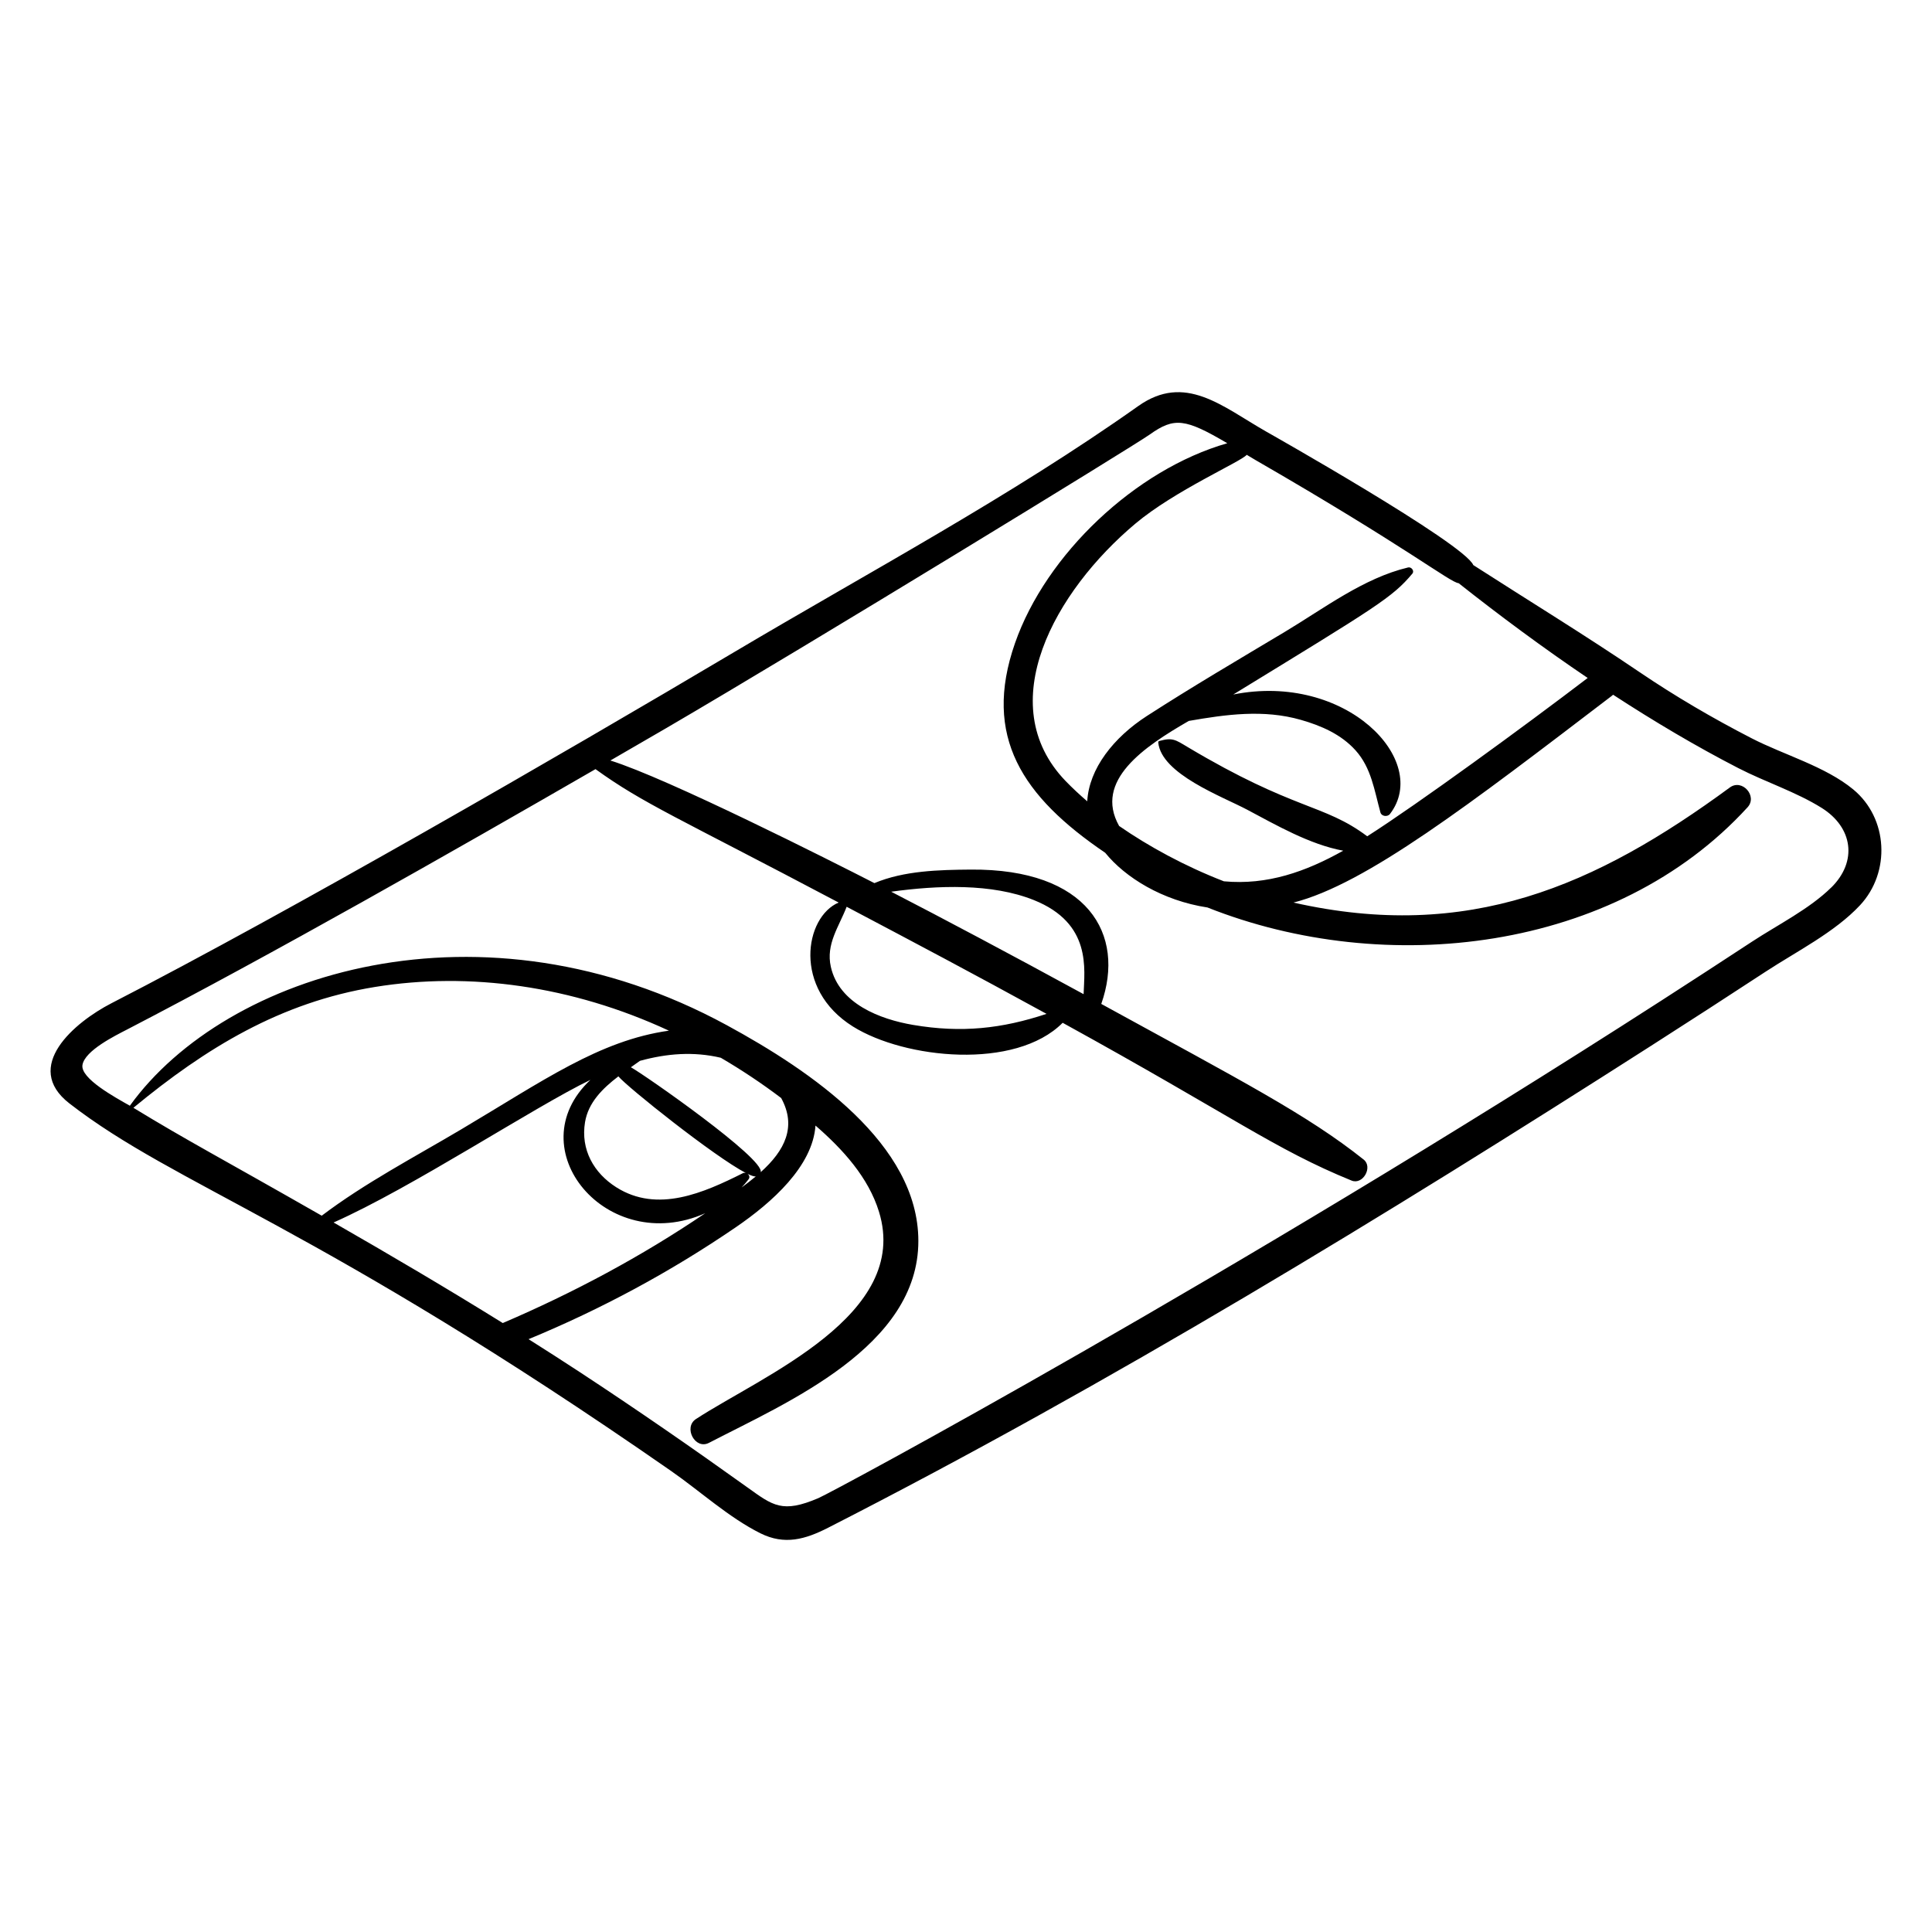 <?xml version="1.0" encoding="UTF-8"?>
<!-- Uploaded to: ICON Repo, www.svgrepo.com, Generator: ICON Repo Mixer Tools -->
<svg fill="#000000" width="800px" height="800px" version="1.1" viewBox="144 144 512 512" xmlns="http://www.w3.org/2000/svg">
 <path d="m635.12 353.2c-7.402-6.109-18.414-9.164-26.902-13.539-10.262-5.285-20.199-11.086-29.75-17.562-14.453-9.805-29.344-18.902-44.027-28.348-2.457-5.805-54.805-35.332-54.996-35.441-11.59-6.625-21.391-15.484-33.793-6.703-33.867 23.988-71.332 43.992-107.04 65.18-46.02 27.309-117.46 68.59-165.07 93.078-9.773 5.027-23.707 16.809-11.145 26.555 28.371 22.012 65.762 32.254 159.48 97.422 7.656 5.324 15.301 12.34 23.66 16.504 6.371 3.172 11.855 1.617 17.91-1.473 74.879-38.223 147.41-82.516 218.19-127.78 10.133-6.481 20.23-13.016 30.293-19.605 8.129-5.324 18.312-10.426 25.008-17.605 8.117-8.715 7.473-23.02-1.812-30.68zm-158.39-87.277c40.289 23.238 51.566 32.445 53.828 32.629 10.898 8.621 22.367 17.125 34.195 25.117-16.57 12.645-45.113 33.484-58.422 41.957-11.613-8.691-19.18-6.703-47.625-23.668-3.207-1.914-3.973-2.574-7.496-1.586-0.188 0.051-0.277 0.203-0.262 0.391 0.812 8.375 16.977 14.32 23.559 17.812 7.539 3.996 16.57 9.238 25.461 10.867-9.926 5.566-20.121 9.18-31.625 8.113-10.367-4.016-19.973-9.266-27.766-14.668-6.754-12.02 6.652-21.02 18.469-27.836 9.875-1.719 19.82-3.102 29.68-0.285 5.414 1.547 10.672 3.828 14.5 8.074 4.195 4.656 4.984 10.598 6.598 16.453 0.301 1.09 1.891 1.254 2.535 0.414 10.863-14.137-11.648-37.609-41.535-31.656 38.133-23.348 42.133-25.691 47.469-32.035 0.613-0.73-0.277-1.836-1.121-1.637-11.812 2.805-22.41 10.93-32.719 17.094-12.211 7.305-24.551 14.547-36.508 22.262-8.871 5.723-15.332 13.988-15.816 22.617-2.004-1.727-3.941-3.516-5.754-5.398-19.574-20.352-2.844-50.27 18.547-68.215 10.434-8.75 27.922-16.367 29.477-18.207 0.781 0.473 1.555 0.941 2.332 1.391zm-297.23 171.74c-0.043-0.023-0.102-0.059-0.148-0.086 19.207-15.848 38.934-27.941 64.023-32.023 24.98-4.062 52.164-0.348 77.891 11.582-18.441 2.609-33.297 13.266-55.102 26.195-12.363 7.332-25.43 14.164-36.902 22.84-26.402-15.09-35.879-20.023-49.762-28.508zm131.69-10.828c0.816-0.574 1.621-1.141 2.406-1.703 7.094-1.949 14.203-2.519 21.422-0.816 5.539 3.242 10.891 6.805 16.004 10.676 4.133 7.551 1.004 13.879-5.434 19.652 1.156-3.516-30.746-25.805-34.398-27.809zm31.191 29.684c0.41-0.543 0.172-1.117-0.277-1.445 1.008 0.492 1.773 0.754 2.188 0.691-1.246 1.039-2.519 2.019-3.762 2.934 0.645-0.695 1.27-1.414 1.852-2.18zm-35.082 2.106c-5.941-3.773-9.461-9.961-8.262-17.234 0.859-5.195 4.633-8.934 8.84-12.145 2.301 2.801 25.434 21.273 33.789 25.613-0.27-0.074-0.555-0.074-0.816 0.059-10.336 5.18-22.621 10.656-33.551 3.707zm-74.895 9.348c20.691-9.16 53.273-30.672 68.059-37.793-19.477 18.293 4.461 46.895 30.438 35.332-16.867 11.449-34.918 21.078-53.66 29.109-14.777-9.18-29.75-17.996-44.836-26.648zm396.9-88.785c-5.758 5.688-14.215 9.91-20.938 14.32-8.043 5.277-16.105 10.516-24.191 15.723-114.99 74.016-219.35 130.1-223.3 131.79-9.562 4.078-12.039 2-18.801-2.844-14.664-10.508-29.504-20.77-44.59-30.664-4.445-2.918-8.922-5.781-13.41-8.617 19.273-7.961 37.648-17.855 54.887-29.637 9.691-6.625 20.402-16.211 21.152-26.973 7.297 6.328 14.035 13.766 16.828 22.84 8.434 27.402-30.82 43.398-48.508 54.934-3.391 2.211-0.234 8.223 3.449 6.309 20.672-10.723 55.539-25.465 55.492-53.547-0.043-25.648-28.316-44.926-50.75-57.129-64.879-35.301-132.7-14.008-158.21 21.336-3.934-2.234-13.152-7.231-12.559-10.812 0.629-3.82 8.742-7.793 11.777-9.363 38.625-20.031 86.34-47.184 124.18-69.027 12.734 9.188 21.535 12.672 64.438 35.355-8.969 3.793-12.285 22.82 3.793 32.859 13.742 8.582 43.023 11.613 55.574-0.992 45.223 24.891 56.23 33.527 76.566 41.816 2.988 1.219 5.711-3.566 3.207-5.562-14.871-11.855-32.449-20.914-69.543-41.254 6.512-18.5-3.594-35.848-34.582-35.602-8.422 0.07-17.648 0.281-25.543 3.586-11.539-5.91-54.801-27.773-69.969-32.492 4.953-2.867 9.91-5.723 14.852-8.609 37.535-21.914 123.61-74.594 128.08-77.777 6.519-4.641 9.406-4.262 20.559 2.305-24.375 6.992-48.051 29.453-56.258 52.98-8.652 24.797 1.988 40.68 23.906 55.555 5.293 6.535 15.117 12.664 27.098 14.496 47.129 18.723 108.05 11.852 143.14-26.562 2.699-2.957-1.449-7.637-4.703-5.242-35.605 26.148-69.309 40.965-115.64 30.5 19.219-4.871 46.766-26.098 84.441-54.844 0.098-0.074 0.168-0.16 0.254-0.238 10.875 7.078 21.996 13.691 33.219 19.465 7.106 3.656 15.336 6.316 22.074 10.539 8.227 5.16 9.551 14.156 2.535 21.086zm-207.96 33.496c-11.812 3.922-22.512 5.109-35.332 2.934-8.812-1.496-19.633-5.625-21.832-15.398-1.359-6.039 2.168-10.645 4.191-15.918 19.688 10.402 32.723 17.285 52.973 28.383zm-41.172-32.371c12.332-1.707 26.656-2.25 37.797 2.211 15.445 6.184 13.398 18.34 13.199 24.941-19.496-10.641-37.312-20.086-50.996-27.152z"/>
</svg>